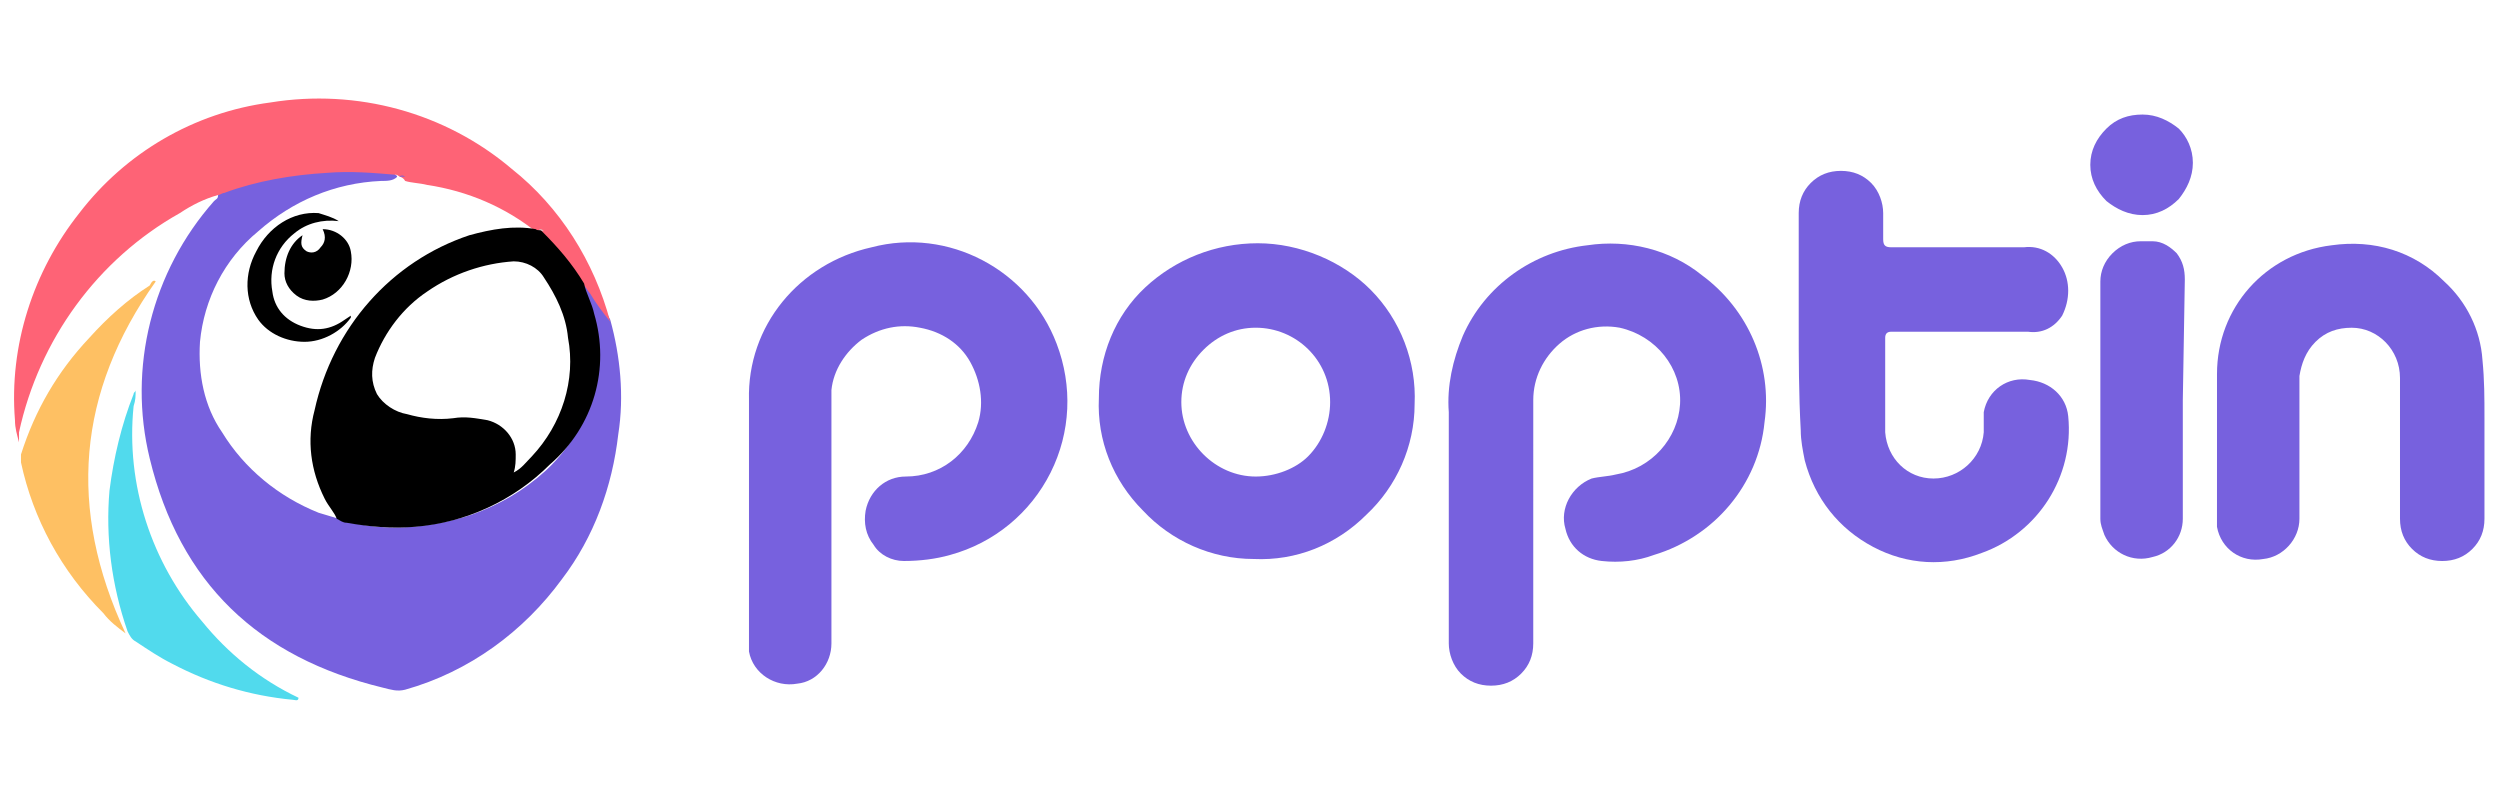 <?xml version="1.0" encoding="UTF-8"?> <svg xmlns="http://www.w3.org/2000/svg" xmlns:xlink="http://www.w3.org/1999/xlink" version="1.1" id="Warstwa_1" x="0px" y="0px" width="169px" height="54px" viewBox="0 0 169 54" style="enable-background:new 0 0 169 54;" xml:space="preserve"> <style type="text/css"> .st0{fill:#7761DE;} .st1{fill:#FE6376;} .st2{fill:#FEC063;} .st3{fill:#51DAED;} .st4{fill:#9862C4;} .st5{fill:#DFBABE;} </style> <g> <g id="poptin_logo" transform="translate(535 7784)"> <g> <g id="Group_11935"> <g id="Group_11934" transform="translate(-990.405 -2201.104)"> <path id="Path_25782" class="st0" d="M496.656-5561.286c0.68,2.447,0.952,5.166,0.544,7.749 c-0.408,3.535-1.631,6.933-3.806,9.788c-2.583,3.535-6.253,6.253-10.604,7.477c-0.544,0.136-0.952,0-1.495-0.136 c-8.428-2.039-13.73-7.069-15.769-15.497c-1.495-6.118,0.136-12.643,4.35-17.401c0.136-0.136,0.272-0.136,0.272-0.407 c0.136-0.272,0.408-0.272,0.544-0.408c1.359-0.543,2.855-0.816,4.35-1.087c2.175-0.272,4.486-0.272,6.797,0 c0.136,0,0.272,0,0.272,0.136c0,0,0.136,0,0.136,0.136c-0.272,0.272-0.68,0.272-1.088,0.272 c-3.127,0.136-5.982,1.359-8.293,3.398c-2.311,1.903-3.671,4.622-3.942,7.477c-0.136,2.175,0.272,4.351,1.495,6.117 c1.495,2.447,3.806,4.351,6.525,5.438c0.408,0.136,0.952,0.272,1.359,0.408c1.631,0.543,3.263,0.68,5.03,0.543 c1.359-0.136,2.719-0.408,3.942-0.816c1.903-0.68,3.535-1.631,5.03-2.991c1.903-1.767,3.127-4.079,3.399-6.661 c0.272-1.767,0-3.671-0.68-5.302c-0.136-0.272-0.136-0.408-0.272-0.68c0.272-0.136,0.408,0.136,0.408,0.272 C495.84-5562.781,496.248-5562.102,496.656-5561.286L496.656-5561.286z"></path> <path id="Path_25783" class="st0" d="M559.053-5547.556c0,2.719,0,5.438,0,8.156c0,0.816-0.272,1.496-0.816,2.039 c-0.544,0.544-1.224,0.816-2.039,0.816c-0.816,0-1.495-0.272-2.039-0.816c-0.544-0.543-0.816-1.359-0.816-2.039 c0-3.67,0-7.341,0-11.011v-4.622c-0.136-1.767,0.272-3.535,0.952-5.166c1.495-3.398,4.758-5.71,8.429-6.118 c2.719-0.407,5.574,0.272,7.749,2.039c3.127,2.312,4.758,6.118,4.214,9.924c-0.408,4.214-3.399,7.749-7.477,8.972 c-1.088,0.408-2.311,0.544-3.534,0.408c-1.224-0.136-2.175-0.952-2.447-2.175c-0.408-1.359,0.408-2.855,1.767-3.398 c0.544-0.136,1.088-0.136,1.631-0.272c2.447-0.408,4.214-2.447,4.35-4.758c0.136-2.447-1.631-4.622-4.078-5.166 c-1.495-0.272-2.991,0.136-4.078,1.087c-1.088,0.952-1.767,2.311-1.767,3.806 C559.053-5552.994,559.053-5550.275,559.053-5547.556z"></path> <path id="Path_25784" class="st0" d="M506.036-5547.827v-8.021c-0.136-5.03,3.399-9.244,8.293-10.332 c5.166-1.359,10.604,1.496,12.507,6.525c1.088,2.855,0.952,5.981-0.408,8.7s-3.806,4.758-6.797,5.574 c-0.952,0.272-2.039,0.408-3.127,0.408c-0.816,0-1.631-0.408-2.039-1.087c-0.544-0.68-0.68-1.495-0.544-2.311 c0.272-1.359,1.359-2.312,2.719-2.312c2.311,0,4.214-1.496,4.894-3.67c0.408-1.36,0.136-2.855-0.544-4.079 c-0.68-1.223-1.903-2.039-3.399-2.311c-1.359-0.272-2.719,0-3.942,0.815c-1.088,0.816-1.903,2.04-2.039,3.399 c0,0.272,0,0.543,0,0.952v16.177c0,1.359-0.952,2.583-2.311,2.719c-1.495,0.272-2.991-0.68-3.263-2.175c0-0.407,0-0.68,0-1.087 C506.036-5542.39,506.036-5545.108,506.036-5547.827z"></path> <path id="Path_25785" class="st0" d="M576.998-5561.014c0-2.447,0-4.894,0-7.477c0-0.815,0.272-1.495,0.816-2.039 c0.544-0.543,1.224-0.815,2.039-0.815c0.816,0,1.495,0.272,2.039,0.815c0.544,0.544,0.816,1.359,0.816,2.039 c0,0.544,0,1.087,0,1.767c0,0.408,0.136,0.544,0.544,0.544c2.991,0,5.982,0,8.972,0c1.088-0.136,2.039,0.407,2.583,1.359 c0.544,0.952,0.544,2.175,0,3.262c-0.544,0.816-1.359,1.224-2.311,1.087c-1.903,0-3.806,0-5.71,0c-1.088,0-2.311,0-3.534,0 c-0.272,0-0.408,0.136-0.408,0.408c0,2.175,0,4.214,0,6.39c0.136,1.767,1.495,3.126,3.263,3.126 c1.767,0,3.263-1.36,3.399-3.126c0-0.408,0-0.816,0-1.359c0.272-1.496,1.631-2.447,3.127-2.175 c1.359,0.136,2.447,1.087,2.583,2.447c0.408,4.078-2.039,7.884-5.846,9.244c-2.447,0.952-5.03,0.816-7.341-0.408 c-2.311-1.223-3.942-3.262-4.622-5.845c-0.136-0.68-0.272-1.359-0.272-2.039 C576.998-5556.256,576.998-5558.703,576.998-5561.014z"></path> <path id="Path_25786" class="st0" d="M605.274-5552.857v-4.758c0-4.486,3.263-8.156,7.749-8.7 c2.855-0.407,5.574,0.408,7.613,2.447c1.495,1.359,2.447,3.263,2.583,5.302c0.136,1.359,0.136,2.583,0.136,3.942 c0,2.311,0,4.486,0,6.797c0,0.816-0.272,1.496-0.816,2.039c-0.544,0.544-1.224,0.816-2.039,0.816s-1.495-0.272-2.039-0.816 c-0.544-0.543-0.816-1.223-0.816-2.039c0-3.126,0-6.39,0-9.516c0-1.903-1.495-3.398-3.263-3.398 c-0.952,0-1.767,0.272-2.447,0.952c-0.68,0.68-0.952,1.495-1.088,2.311c0,3.263,0,6.39,0,9.652 c0,1.359-1.088,2.583-2.447,2.719c-1.495,0.272-2.855-0.68-3.127-2.175c0-0.136,0-0.408,0-0.543 C605.274-5549.459,605.274-5551.09,605.274-5552.857z"></path> <path id="Path_25787" class="st1" d="M482.246-5571.074c-1.631-0.136-3.127-0.272-4.758-0.136 c-2.311,0.136-4.758,0.544-6.933,1.359c-0.136,0-0.272,0.136-0.408,0.136c-0.952,0.272-1.767,0.68-2.583,1.223 c-5.574,3.126-9.516,8.564-10.875,14.818c0,0.136,0,0.136,0,0.272c0,0.136,0,0.136,0,0.408 c-0.136-0.543-0.272-0.952-0.272-1.496c-0.408-5.03,1.223-10.06,4.35-14.002c3.127-4.078,7.749-6.797,12.915-7.477 c5.846-0.952,11.827,0.68,16.313,4.486c3.263,2.583,5.574,6.253,6.661,10.332c-0.544-0.68-0.952-1.223-1.359-1.903 c-0.136-0.136-0.272-0.408-0.408-0.543c-0.136,0-0.272-0.136-0.272-0.272c-0.68-1.223-1.631-2.175-2.583-3.126 c-0.136-0.136-0.136-0.136-0.272-0.136c-2.175-1.767-4.758-2.855-7.477-3.263c-0.544-0.136-1.088-0.136-1.495-0.272 C482.653-5570.938,482.381-5570.938,482.246-5571.074L482.246-5571.074z"></path> <path id="Path_25788" class="st0" d="M602.963-5555.848v8.021c0,1.223-0.816,2.311-2.039,2.583 c-1.359,0.408-2.719-0.272-3.263-1.496c-0.136-0.407-0.272-0.68-0.272-1.087v-16.041c0-0.68,0.272-1.36,0.816-1.903 c0.544-0.543,1.224-0.816,1.903-0.816c0.272,0,0.544,0,0.816,0c0.68,0,1.224,0.408,1.631,0.816 c0.408,0.543,0.544,1.087,0.544,1.767L602.963-5555.848L602.963-5555.848z"></path> <path id="Path_25789" class="st2" d="M465.932-5563.869c-5.302,7.477-5.982,15.361-2.039,23.79 c-0.544-0.407-1.088-0.816-1.495-1.359c-2.855-2.855-4.758-6.39-5.574-10.196c0-0.136,0-0.407,0-0.543 c0.952-2.991,2.447-5.574,4.622-7.885c1.223-1.359,2.583-2.583,4.078-3.534C465.66-5563.869,465.796-5564.004,465.932-5563.869 z"></path> <path id="Path_25790" class="st3" d="M475.177-5535.592c-2.855-0.272-5.574-1.087-8.157-2.447 c-0.816-0.408-1.631-0.952-2.447-1.496c-0.272-0.136-0.408-0.408-0.544-0.68c-1.088-3.126-1.495-6.39-1.223-9.516 c0.272-2.175,0.816-4.486,1.631-6.525c0-0.136,0.136-0.136,0.136-0.272c0,0.408,0,0.68-0.136,1.087 c-0.544,5.302,1.223,10.604,4.622,14.546c1.767,2.175,3.942,3.942,6.525,5.166 C475.584-5535.457,475.312-5535.592,475.177-5535.592z"></path> <path id="Path_25791" class="st0" d="M603.643-5571.89c0,0.952-0.408,1.767-0.952,2.447c-0.68,0.68-1.495,1.087-2.447,1.087 c-0.952,0-1.767-0.408-2.447-0.952c-0.68-0.68-1.088-1.495-1.088-2.447s0.408-1.767,1.088-2.446 c0.68-0.68,1.495-0.952,2.447-0.952c0.952,0,1.767,0.408,2.447,0.952C603.235-5573.657,603.643-5572.841,603.643-5571.89z"></path> <path id="Path_25792" class="st4" d="M482.789-5570.938h-0.408l0,0C482.517-5571.074,482.653-5571.074,482.789-5570.938 L482.789-5570.938z"></path> <path id="Path_25793" class="st0" d="M540.429-5566.452c-2.855,0-5.574,1.087-7.613,2.991 c-2.039,1.903-3.127,4.622-3.127,7.477c-0.136,2.855,0.952,5.574,2.991,7.613c1.903,2.039,4.622,3.263,7.477,3.263 c2.855,0.136,5.574-0.952,7.613-2.991c2.039-1.903,3.263-4.622,3.263-7.477c0.136-2.855-0.952-5.71-2.991-7.749 C546.139-5565.229,543.284-5566.452,540.429-5566.452L540.429-5566.452z M540.293-5550.682c-2.719,0-5.03-2.312-5.03-5.03 c0-1.359,0.544-2.583,1.495-3.535c0.952-0.952,2.175-1.496,3.534-1.496c2.719,0,5.03,2.175,5.03,5.03 c0,1.359-0.544,2.719-1.495,3.671C543.012-5551.226,541.653-5550.682,540.293-5550.682L540.293-5550.682z"></path> <path id="Path_25794" class="st5" d="M492.169-5567.268c-0.136,0-0.272,0-0.408,0l0.136-0.136 C492.033-5567.403,492.033-5567.403,492.169-5567.268z"></path> <path id="Path_25795" d="M478.303-5567.947c-1.088-0.136-2.175,0.136-2.991,0.816c-1.223,0.952-1.767,2.446-1.495,3.942 c0.136,1.087,0.816,1.903,1.903,2.312s2.039,0.272,2.991-0.408l0.408-0.272c0,0.136,0,0.136,0,0.136 c-0.68,0.952-1.903,1.632-3.127,1.632s-2.447-0.544-3.127-1.496c-0.952-1.359-0.952-3.126-0.136-4.622 c0.816-1.631,2.447-2.719,4.214-2.583C477.352-5568.355,477.895-5568.219,478.303-5567.947L478.303-5567.947z"></path> <path id="Path_25796" d="M475.856-5566.996c-0.136,0.544-0.136,0.816,0.272,1.087c0.272,0.136,0.68,0.136,0.952-0.272 c0.272-0.272,0.408-0.68,0.136-1.224c0.952,0,1.767,0.68,1.903,1.496c0.272,1.359-0.544,2.855-1.903,3.263 c-0.544,0.136-1.223,0.136-1.767-0.272c-0.544-0.407-0.816-0.952-0.816-1.496 C474.633-5565.5,475.041-5566.452,475.856-5566.996z"></path> <path id="Path_25797" d="M495.568-5561.694c-0.136-0.68-0.544-1.359-0.68-2.039c-0.816-1.359-1.767-2.447-2.855-3.535 c-0.136-0.136-0.272,0-0.408-0.136c-1.495-0.272-2.991,0-4.486,0.408c-5.302,1.767-9.244,6.253-10.468,11.827 c-0.544,2.039-0.272,4.079,0.68,5.981c0.272,0.543,0.68,0.952,0.816,1.359c0.272,0.136,0.408,0.272,0.68,0.272 c1.495,0.272,3.127,0.407,4.622,0.272c3.399-0.272,6.661-1.767,9.108-4.214 C495.568-5554.081,496.656-5558.023,495.568-5561.694z M491.354-5552.042c-0.408,0.407-0.68,0.815-1.223,1.087 c0.136-0.407,0.136-0.815,0.136-1.223c0-1.087-0.816-2.039-1.903-2.312c-0.816-0.136-1.495-0.272-2.311-0.136 c-1.088,0.136-2.175,0-3.127-0.272c-0.816-0.136-1.631-0.68-2.039-1.359c-0.408-0.816-0.408-1.631-0.136-2.447 c0.68-1.767,1.903-3.398,3.535-4.486c1.767-1.223,3.806-1.903,5.846-2.039c0.816,0,1.631,0.408,2.039,1.087 c0.816,1.223,1.495,2.583,1.631,4.078C494.344-5557.208,493.393-5554.217,491.354-5552.042L491.354-5552.042z"></path> </g> </g> </g> </g> </g> </svg> 
